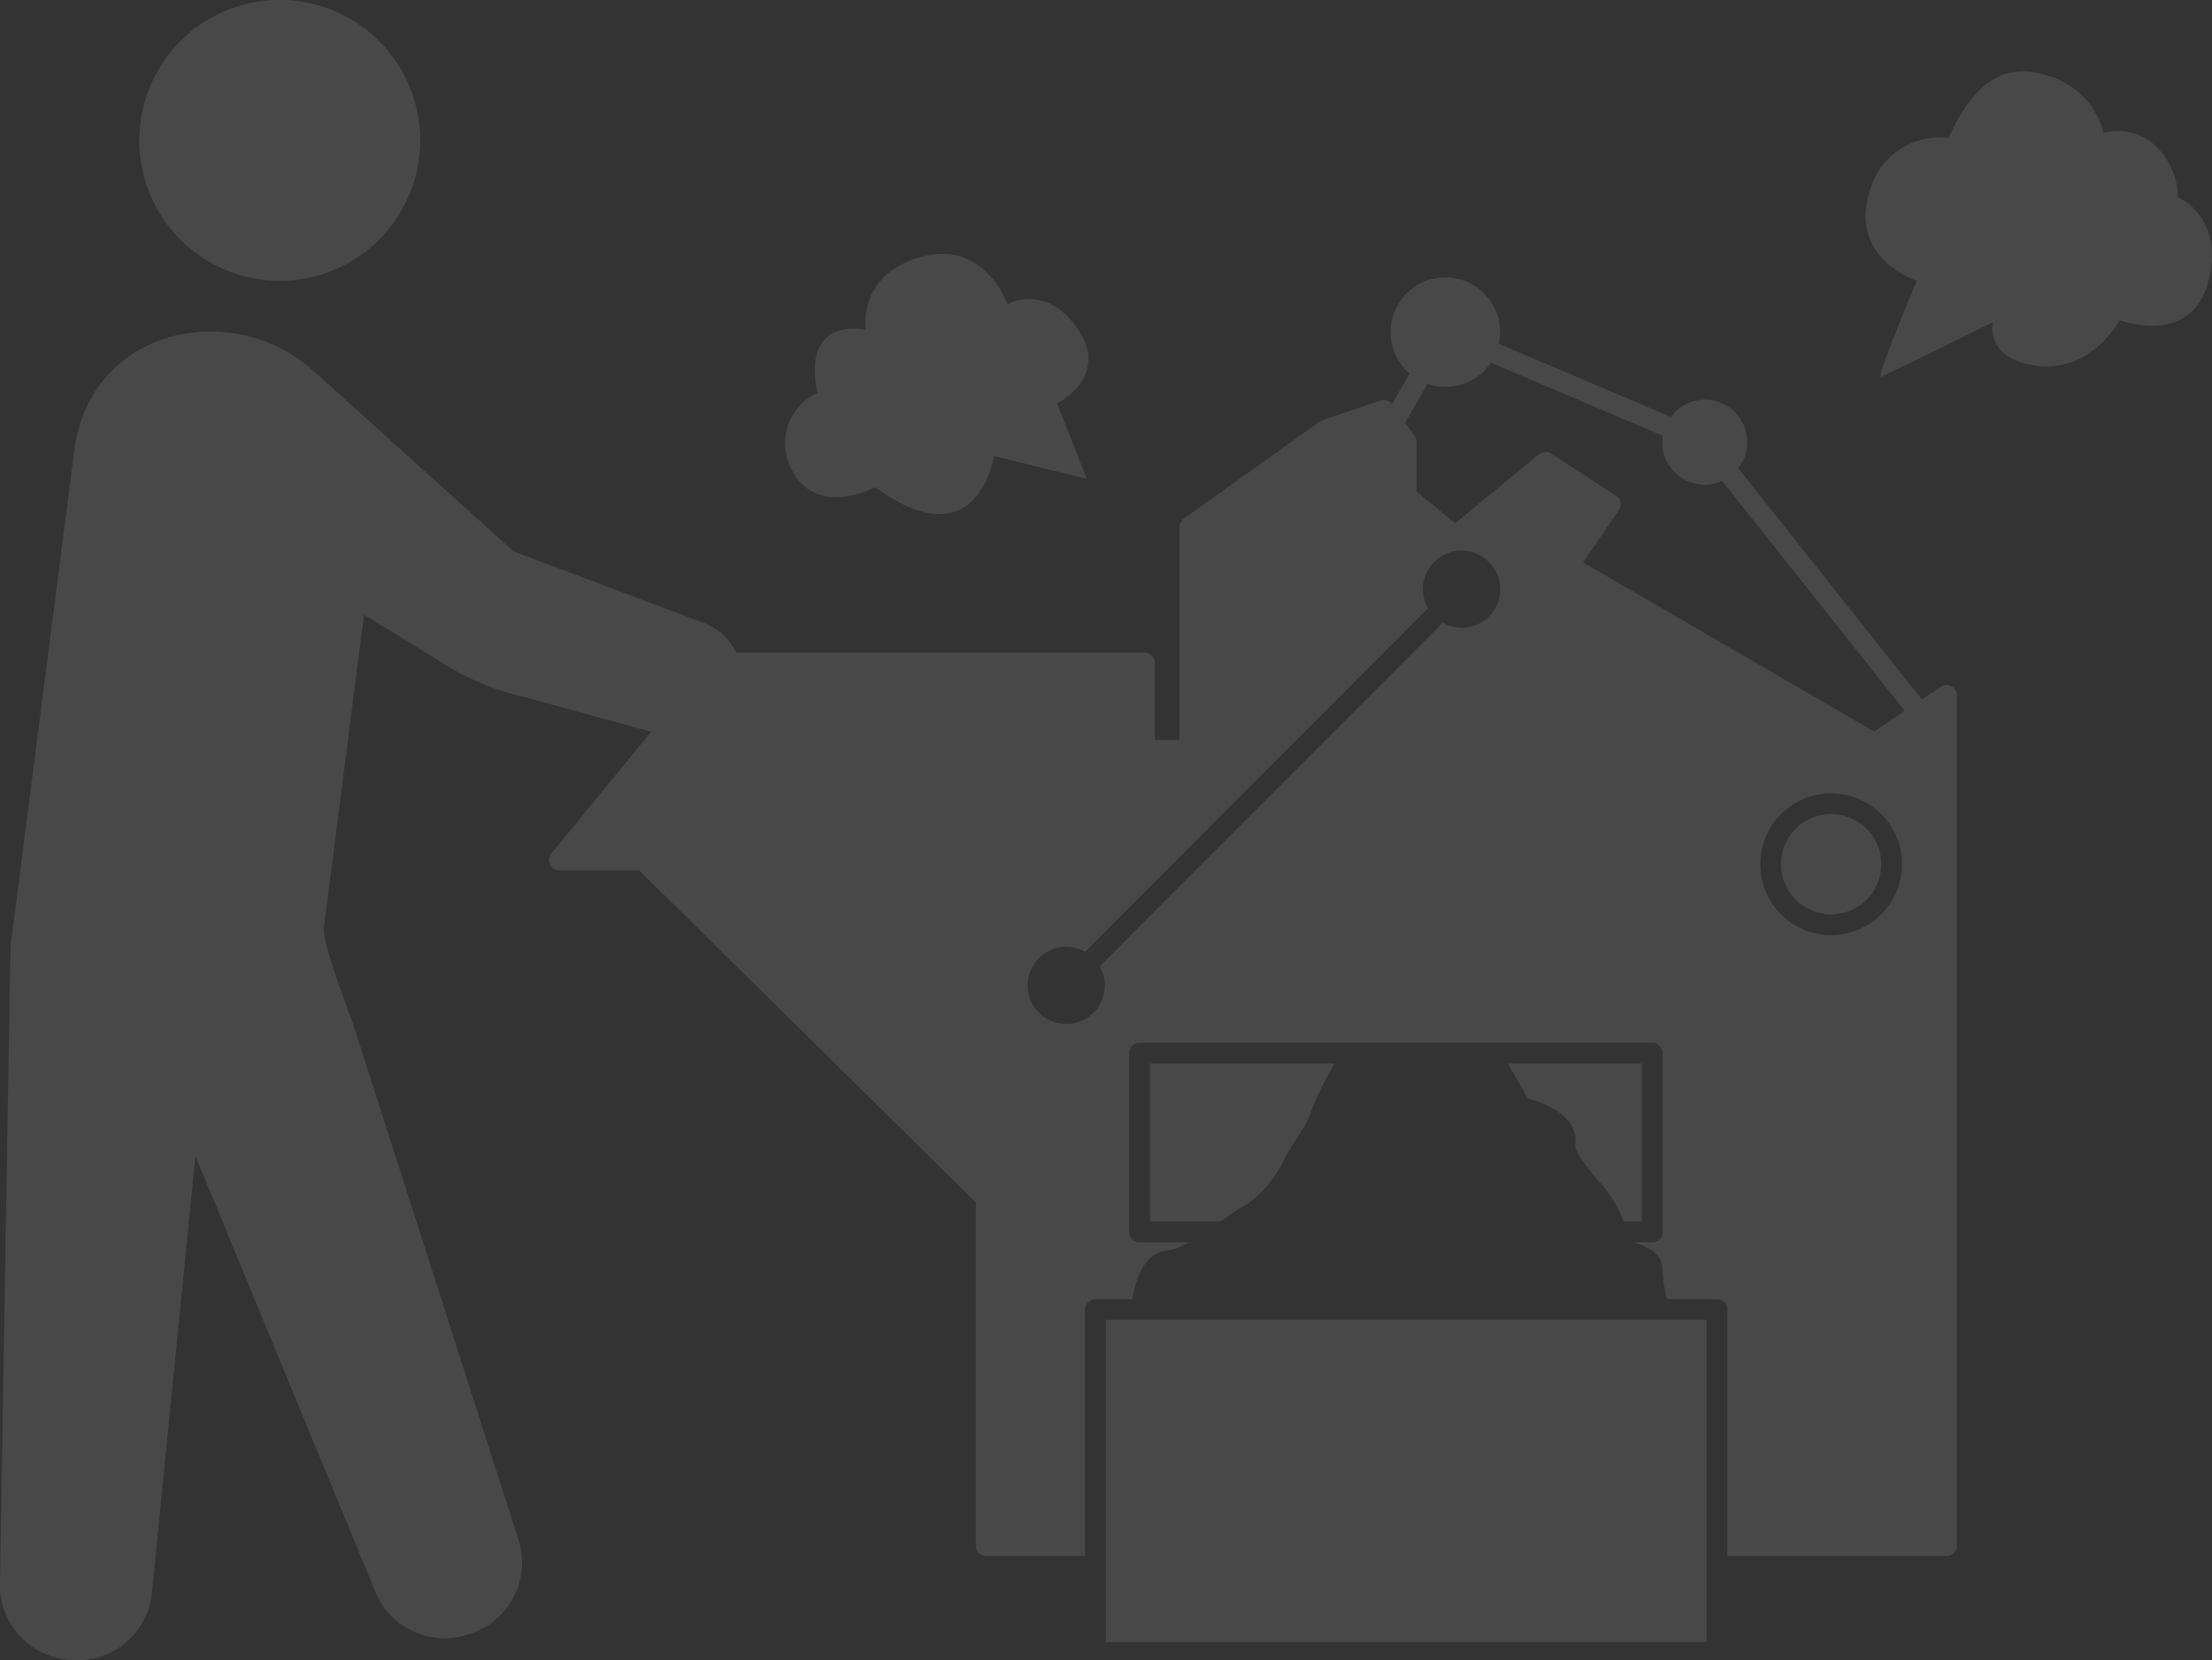 <svg xmlns="http://www.w3.org/2000/svg" width="126" height="94.556" viewBox="0 0 126 94.556">
  <rect x="0" y="0" width="126" height="94.556" fill="#333333" stroke="none"/>
  <path id="パス_625" data-name="パス 625" d="M2901.207,1501.276h1.969v18.346h-34.225v-18.346h32.256Zm-81.3-59.435a8,8,0,1,0-5.764-9.728A7.993,7.993,0,0,0,2819.911,1441.841Zm59.221,50.238c.249-.429.494-.852.754-1.234a6.821,6.821,0,0,0,.828-1.6,14.385,14.385,0,0,1,.8-1.732l.453-.839h-10.5v9h4.03a14.462,14.462,0,0,1,1.565-1.035A6.511,6.511,0,0,0,2879.133,1492.079Zm16.561-.826c-.058.438.665,1.316,1.247,2.023a6.913,6.913,0,0,1,1.507,2.4h1.046v-9h-7.646l1.151,1.993C2893.786,1488.883,2895.906,1489.62,2895.693,1491.253Zm21.74-25.563v48.444a.589.589,0,0,1-.589.589h-12.49v-14.036a.587.587,0,0,0-.588-.588h-2.851a7.894,7.894,0,0,1-.245-1.622c0-1.029-.89-1.349-1.479-1.562l-.16-.06h1.05a.589.589,0,0,0,.589-.589v-10.181a.589.589,0,0,0-.589-.589h-29.209a.589.589,0,0,0-.589.589v10.181a.589.589,0,0,0,.589.589h2.839a3.769,3.769,0,0,1-1.324.484c-1.185.131-1.707,1.476-1.935,2.759h-2.09a.588.588,0,0,0-.589.588v14.036h-5.636a.589.589,0,0,1-.589-.589v-19.549l-19.177-18.912h-4.548a.589.589,0,0,1-.456-.962l5.684-6.932-7.276-1.995a14.936,14.936,0,0,1-5-2.172l-4.078-2.5-2.282,17.8c-.128.981,1.658,5.344,1.947,6.4l9.131,28.482a4.258,4.258,0,0,1-2.725,5.353l-.154.049a4.26,4.26,0,0,1-5.252-2.386l-10.266-24.869-2.475,24.835a4.261,4.261,0,0,1-4.594,3.871l-.162-.014a4.26,4.26,0,0,1-3.907-4.244l.6-36.36,3.633-28.273c.929-7.045,9.085-8.714,13.721-4.451l11.309,10.2,10.823,4.071a3.317,3.317,0,0,1,1.854,1.693h23.262a.589.589,0,0,1,.588.589v4.385h1.4v-12.121a.6.6,0,0,1,.246-.48l7.737-5.526a.659.659,0,0,1,.152-.078l3.316-1.129a.59.59,0,0,1,.658.206l1-1.74a3.118,3.118,0,1,1,5.082-1.694l9.8,4.162a2.41,2.41,0,1,1,3.834,2.92l10.461,13.178,1.076-.727a.589.589,0,0,1,.919.487Zm-26.018-6.032a2.2,2.2,0,0,0-4.4,0,2.175,2.175,0,0,0,.294,1.077l-19.537,19.578a2.175,2.175,0,0,0-1.073-.292,2.2,2.2,0,1,0,2.2,2.2,2.172,2.172,0,0,0-.294-1.077l19.537-19.578a2.175,2.175,0,0,0,1.073.292A2.2,2.2,0,0,0,2891.416,1459.657Zm22.888,15.662a4.035,4.035,0,1,0-4.035,4.036A4.04,4.04,0,0,0,2914.3,1475.32Zm.157-8.73-10.4-13.1a2.392,2.392,0,0,1-.993.22,2.424,2.424,0,0,1-2.421-2.42,2.315,2.315,0,0,1,.038-.372l-9.8-4.162a3.12,3.12,0,0,1-2.591,1.381,3.074,3.074,0,0,1-1.011-.182l-1.276,2.218.542.781a.588.588,0,0,1,.106.336v2.8l2.193,1.809,4.783-3.928a.587.587,0,0,1,.695-.038l3.683,2.394a.584.584,0,0,1,.257.378.594.594,0,0,1-.091.448l-2.037,2.975,16.58,9.637Zm-4.192,5.873a2.857,2.857,0,1,0,2.856,2.857A2.859,2.859,0,0,0,2910.268,1472.463Zm19.752-35.128a4.032,4.032,0,0,0-1.154-2.8,3.086,3.086,0,0,0-3.078-.861,4.539,4.539,0,0,0-3.165-3.261c-2.764-.913-4.381.747-5.676,3.545a4.122,4.122,0,0,0-4.5,3.086c-1.093,3.6,2.289,4.924,2.7,5.048,0,0-2.364,5.589-2.031,5.466s6.362-3.112,6.362-3.112-.5,2.147,2.583,2.49,4.646-2.6,4.646-2.6,4.062,1.53,5.039-2.18S2930.02,1437.335,2930.02,1437.335Zm-74.212,16.514c5.91,4.286,6.763-1.781,6.763-1.781l5.29,1.3-1.681-4.3s3.014-1.456,1.2-4.189-4.033-1.442-4.033-1.442-1.271-3.717-4.918-2.709-3.162,4.142-3.162,4.142c-3.891-.559-2.735,3.6-2.735,3.6a3.153,3.153,0,0,0-1.511,4.3C2852.415,1455.675,2855.808,1453.849,2855.808,1453.849Z" transform="translate(-2805.958 -1426.097)" fill="#fff" opacity="0.104"/>
</svg>
